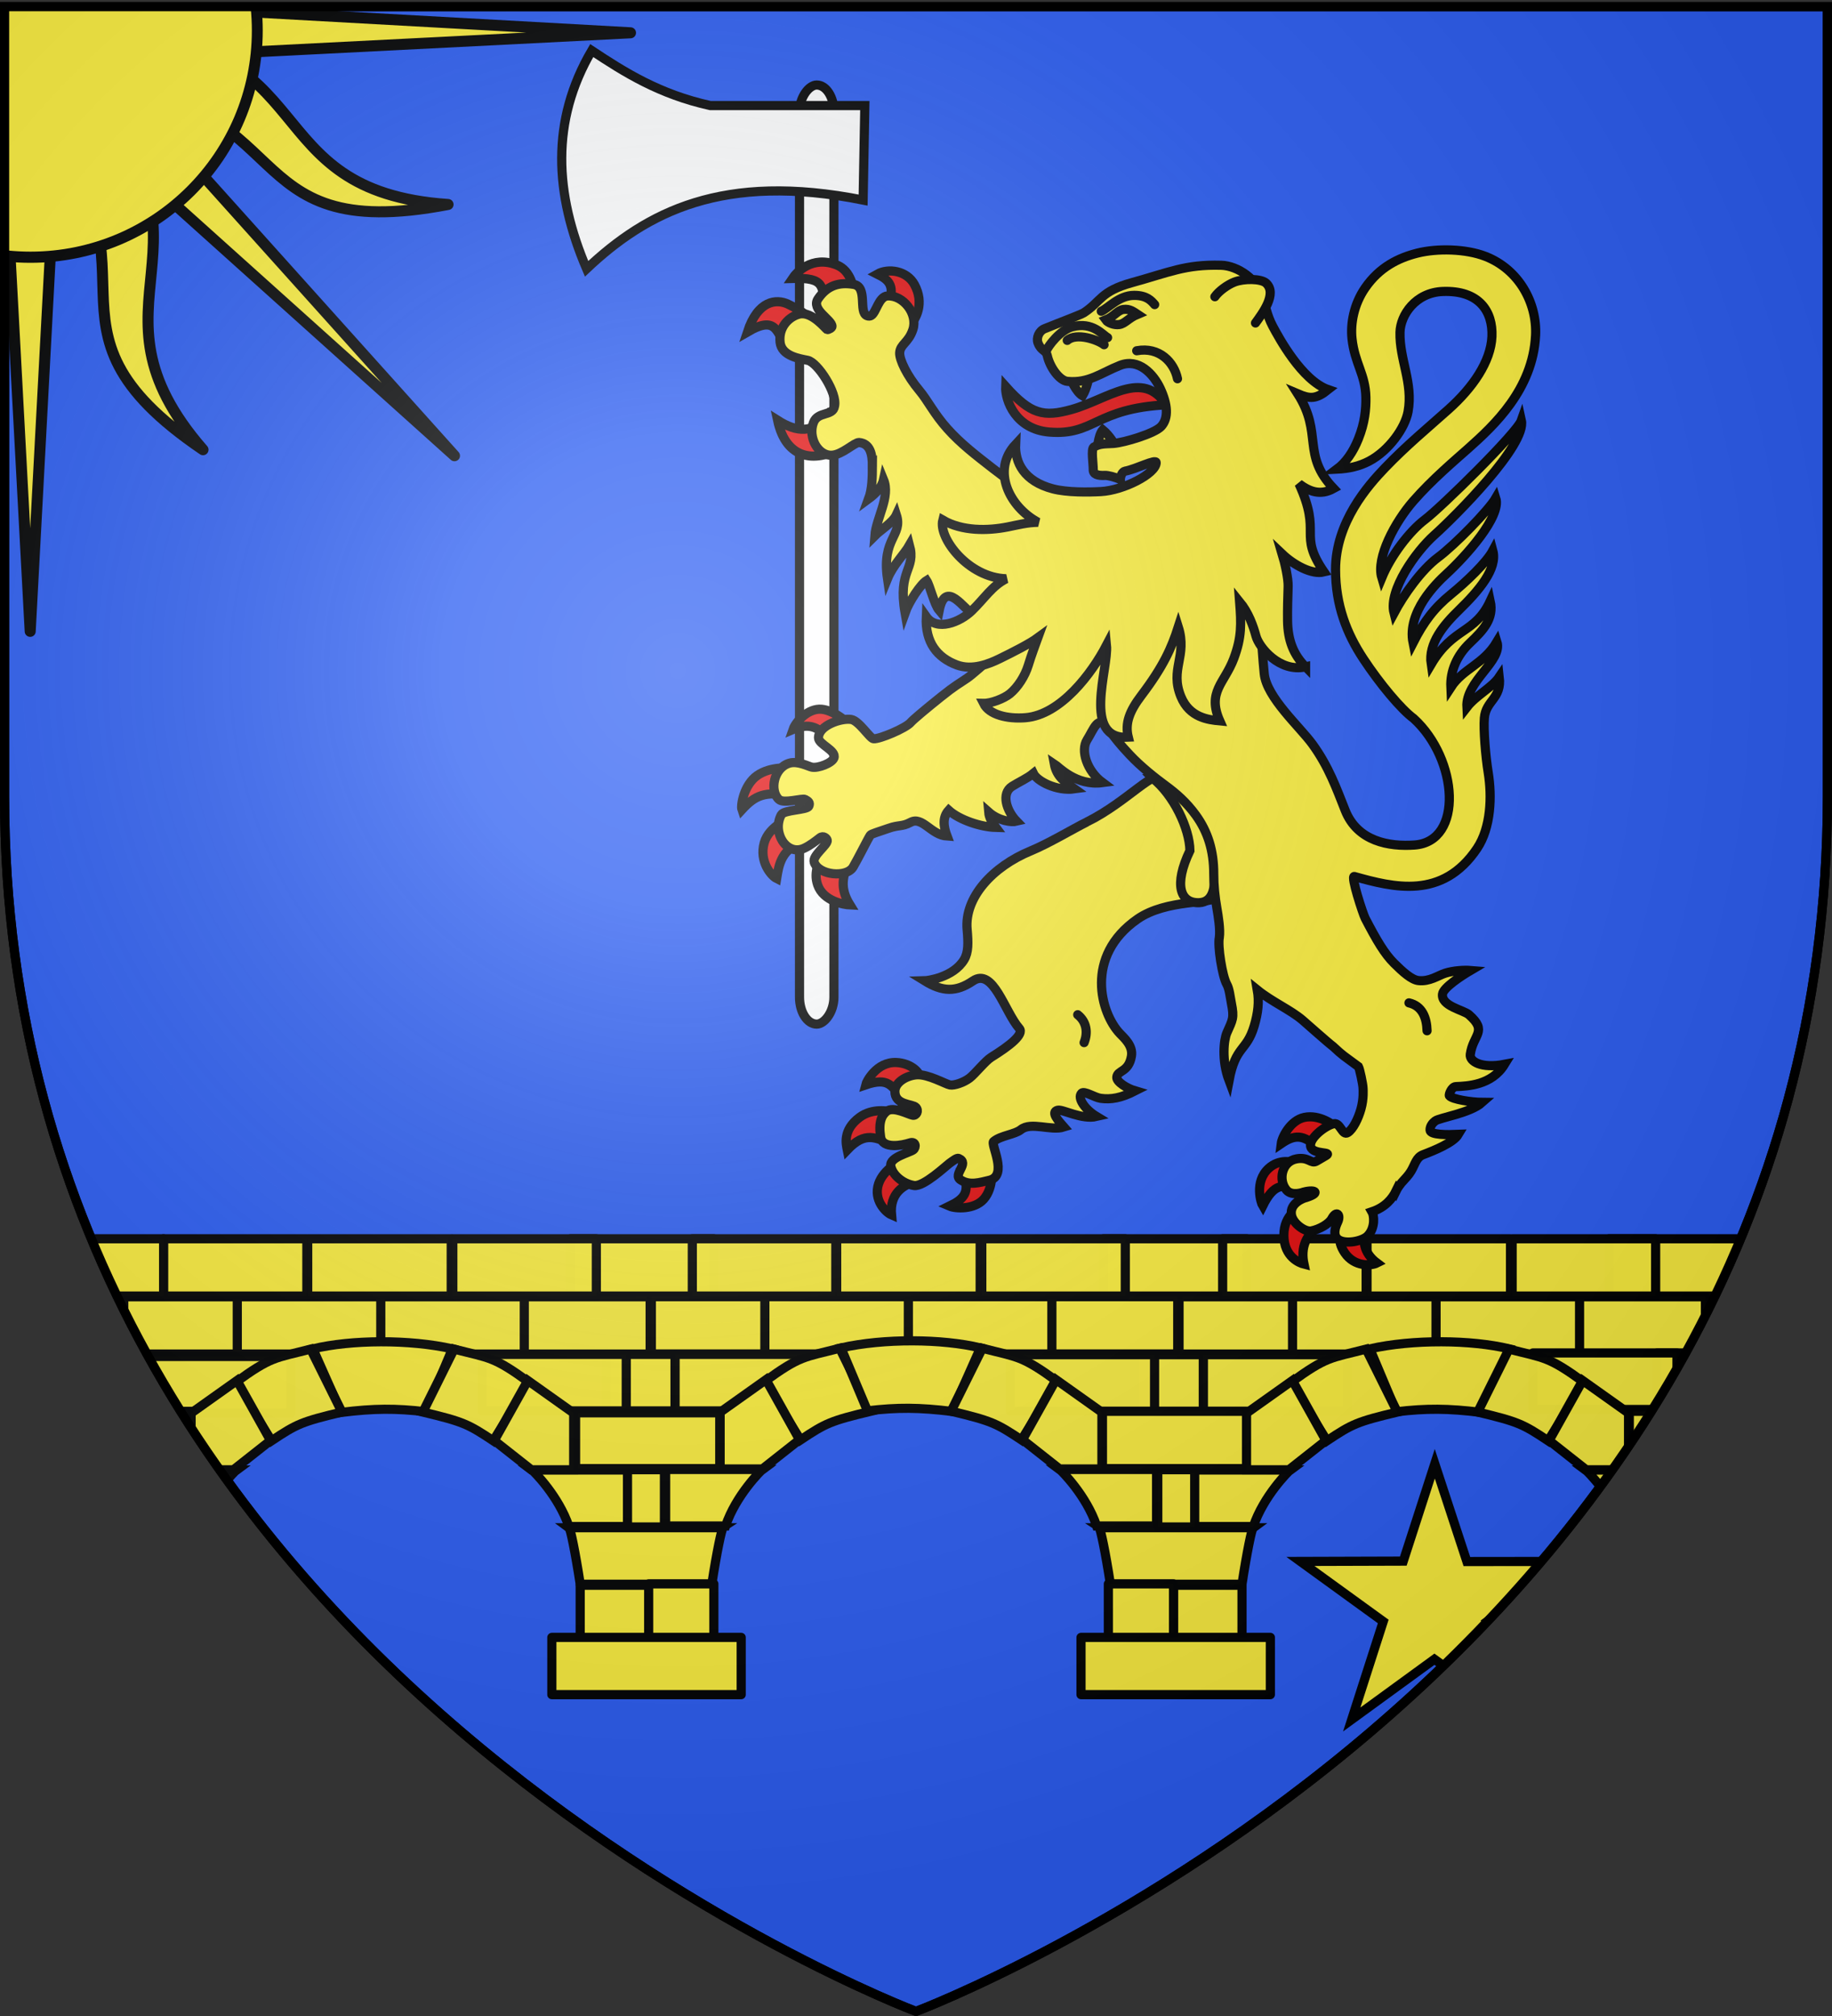 <svg xmlns="http://www.w3.org/2000/svg" xmlns:xlink="http://www.w3.org/1999/xlink" width="600" height="660" version="1.0"><rect width="100%" height="100%" fill="#333333" stroke="none"/><desc>Flag of Canton of Valais (Wallis)</desc><defs><clipPath id="d" clipPathUnits="userSpaceOnUse"><path d="M300 658.5S1.5 546.18 1.5 260.728V2.176h597v258.552C598.5 546.18 300 658.5 300 658.5z" style="fill:none;stroke:#000;stroke-width:3;stroke-linecap:butt;stroke-linejoin:miter;stroke-miterlimit:4;stroke-opacity:1;stroke-dasharray:none"/></clipPath><clipPath id="c" clipPathUnits="userSpaceOnUse"><path d="M692.677 915.286s-298.5-112.32-298.5-397.772V258.962h597v258.552c0 285.451-298.5 397.772-298.5 397.772z" style="fill:none;stroke:#000;stroke-width:3;stroke-linecap:butt;stroke-linejoin:miter;stroke-miterlimit:4;stroke-opacity:1;stroke-dasharray:none"/></clipPath><clipPath id="b" clipPathUnits="userSpaceOnUse"><path d="M300 672.1S1.5 559.78 1.5 274.328V15.776h597v258.552C598.5 559.78 300 672.1 300 672.1z" style="fill:none;stroke:#000;stroke-width:3;stroke-linecap:butt;stroke-linejoin:miter;stroke-miterlimit:4;stroke-opacity:1;stroke-dasharray:none"/></clipPath><radialGradient xlink:href="#a" id="e" cx="221.445" cy="226.331" r="300" fx="221.445" fy="226.331" gradientTransform="matrix(1.353 0 0 1.349 -77.63 -85.747)" gradientUnits="userSpaceOnUse"/><linearGradient id="a"><stop offset="0" style="stop-color:white;stop-opacity:.314"/><stop offset=".19" style="stop-color:white;stop-opacity:.251"/><stop offset=".6" style="stop-color:#6b6b6b;stop-opacity:.125"/><stop offset="1" style="stop-color:black;stop-opacity:.125"/></linearGradient></defs><g style="display:inline"><path d="M300 658.5s298.5-112.32 298.5-397.772V2.176H1.5v258.552C1.5 546.18 300 658.5 300 658.5z" style="fill:#2b5df2;fill-opacity:1;fill-rule:evenodd;stroke:#000;stroke-width:3;stroke-linecap:butt;stroke-linejoin:miter;stroke-miterlimit:4;stroke-opacity:1;stroke-dasharray:none"/></g><g style="display:inline;opacity:.99"><g transform="translate(72.95 -21.311)"><rect width="307.441" height="11.266" x="49.144" y="-200.167" rx="8.825" ry="5.633" style="color:#000;fill:#fff;fill-opacity:1;fill-rule:nonzero;stroke:#000;stroke-width:3;stroke-linecap:butt;stroke-linejoin:miter;stroke-miterlimit:4;stroke-opacity:1;stroke-dasharray:none;stroke-dashoffset:0;marker:none;visibility:visible;display:inline;overflow:visible" transform="rotate(90)"/><path d="M209.73 86.81c-45.966-9.153-70.859 3.905-90.566 22.5-10.481-24.503-11.8-48.434 1.688-71.44 10.731 7.104 22.068 14.29 38.814 18.001h50.627z" style="fill:#fff;fill-opacity:1;fill-rule:evenodd;stroke:#000;stroke-width:3;stroke-linecap:butt;stroke-linejoin:miter;stroke-miterlimit:4;stroke-opacity:1;stroke-dasharray:none"/></g><g clip-path="url(#b)" transform="translate(0 -13.6)"><path d="M186.793 419.15h47v18.75h-47z" style="fill:#fcef3c;fill-opacity:1;fill-rule:evenodd;stroke:#000;stroke-width:3;stroke-linecap:round;stroke-linejoin:round;stroke-miterlimit:4;stroke-opacity:1;stroke-dasharray:none"/><path d="M526.934 419.15h47v18.75h-47zM361.354 419.15h47v18.75h-47z" style="opacity:.99;fill:#fcef3c;fill-opacity:1;fill-rule:evenodd;stroke:#000;stroke-width:3;stroke-linecap:round;stroke-linejoin:round;stroke-miterlimit:4;stroke-opacity:1;stroke-dasharray:none;display:inline"/><g style="opacity:.99;display:inline"><path d="M213.327 438.116H250.5v18.75h-37.173zM250.5 438.116h47v18.75h-47zM297.5 438.116h47v18.75h-47zM344.5 438.116h41.22v18.75H344.5z" style="opacity:.99;fill:#fcef3c;fill-opacity:1;fill-rule:evenodd;stroke:#000;stroke-width:3;stroke-linecap:round;stroke-linejoin:round;stroke-miterlimit:4;stroke-opacity:1;stroke-dasharray:none;display:inline" transform="translate(172.821 .034)"/></g><g style="opacity:.99;display:inline"><path d="M213.327 438.116H250.5v18.75h-37.173zM250.5 438.116h47v18.75h-47zM297.5 438.116h47v18.75h-47zM344.5 438.116h41.22v18.75H344.5z" style="opacity:.99;fill:#fcef3c;fill-opacity:1;fill-rule:evenodd;stroke:#000;stroke-width:3;stroke-linecap:round;stroke-linejoin:round;stroke-miterlimit:4;stroke-opacity:1;stroke-dasharray:none;display:inline" transform="translate(-172.79 .034)"/></g><path d="M213.327 438.116H250.5v18.75h-37.173zM250.5 438.116h47v18.75h-47zM297.5 438.116h47v18.75h-47zM344.5 438.116h41.22v18.75H344.5z" style="opacity:.99;fill:#fcef3c;fill-opacity:1;fill-rule:evenodd;stroke:#000;stroke-width:3;stroke-linecap:round;stroke-linejoin:round;stroke-miterlimit:4;stroke-opacity:1;stroke-dasharray:none;display:inline"/><g style="opacity:.99;display:inline"><path d="M198.577 456.01h22.5v18.5h-22.5z" style="opacity:.99;fill:#fcef3c;fill-opacity:1;fill-rule:evenodd;stroke:#000;stroke-width:3;stroke-linecap:round;stroke-linejoin:round;stroke-miterlimit:4;stroke-opacity:1;stroke-dasharray:none;display:inline" transform="translate(344.125 .52)"/><path d="M157.903 456.01h47.2v18.5h-47.2zM221.098 456.01h47.2v18.5h-47.2z" style="opacity:.99;fill:#fcef3c;fill-opacity:1;fill-rule:evenodd;stroke:#000;stroke-width:3;stroke-linecap:round;stroke-linejoin:round;stroke-miterlimit:4;stroke-opacity:1;stroke-dasharray:none;display:inline" transform="translate(344.125 .52)"/></g><g style="opacity:.99;display:inline"><path d="M198.577 456.01h22.5v18.5h-22.5z" style="opacity:.99;fill:#fcef3c;fill-opacity:1;fill-rule:evenodd;stroke:#000;stroke-width:3;stroke-linecap:round;stroke-linejoin:round;stroke-miterlimit:4;stroke-opacity:1;stroke-dasharray:none;display:inline" transform="translate(-172.996 1.678)"/><path d="M157.903 456.01h47.2v18.5h-47.2zM221.098 456.01h47.2v18.5h-47.2z" style="opacity:.99;fill:#fcef3c;fill-opacity:1;fill-rule:evenodd;stroke:#000;stroke-width:3;stroke-linecap:round;stroke-linejoin:round;stroke-miterlimit:4;stroke-opacity:1;stroke-dasharray:none;display:inline" transform="translate(-172.996 1.678)"/></g><g style="opacity:.99;display:inline"><path d="M198.577 456.01h22.5v18.5h-22.5z" style="opacity:.99;fill:#fcef3c;fill-opacity:1;fill-rule:evenodd;stroke:#000;stroke-width:3;stroke-linecap:round;stroke-linejoin:round;stroke-miterlimit:4;stroke-opacity:1;stroke-dasharray:none;display:inline" transform="translate(173.027 1.098)"/><path d="M157.903 456.01h47.2v18.5h-47.2zM221.098 456.01h47.2v18.5h-47.2z" style="opacity:.99;fill:#fcef3c;fill-opacity:1;fill-rule:evenodd;stroke:#000;stroke-width:3;stroke-linecap:round;stroke-linejoin:round;stroke-miterlimit:4;stroke-opacity:1;stroke-dasharray:none;display:inline" transform="translate(173.027 1.098)"/></g><path d="M198.577 456.01h22.5v18.5h-22.5z" style="opacity:.99;fill:#fcef3c;fill-opacity:1;fill-rule:evenodd;stroke:#000;stroke-width:3;stroke-linecap:round;stroke-linejoin:round;stroke-miterlimit:4;stroke-opacity:1;stroke-dasharray:none;display:inline" transform="translate(0 .99)"/><path d="M157.903 456.01h47.2v18.5h-47.2zM221.098 456.01h47.2v18.5h-47.2z" style="opacity:.99;fill:#fcef3c;fill-opacity:1;fill-rule:evenodd;stroke:#000;stroke-width:3;stroke-linecap:round;stroke-linejoin:round;stroke-miterlimit:4;stroke-opacity:1;stroke-dasharray:none;display:inline" transform="translate(0 .99)"/><path d="M190.022 532.577h22.5v18.75h-22.5z" style="fill:#fcef3c;fill-opacity:1;fill-rule:evenodd;stroke:#000;stroke-width:3;stroke-linecap:round;stroke-linejoin:round;stroke-miterlimit:4;stroke-opacity:1;stroke-dasharray:none;display:inline"/><path d="M237.63 513.18c3.363-10.04 11.629-18.173 12.081-18.5H218v18.5zM186.375 513.75c.452.326 2.028 7.88 3.656 18.5h43.094c1.628-10.62 3.235-18.174 3.688-18.5h-50.438z" style="fill:#fcef3c;stroke:#000;stroke-width:3;stroke-linecap:butt;stroke-linejoin:miter;stroke-miterlimit:4;stroke-opacity:1;stroke-dasharray:none;display:inline"/><path d="M212.449 532.128h21.344v18.75h-21.344z" style="fill:#fcef3c;fill-opacity:1;fill-rule:evenodd;stroke:#000;stroke-width:3;stroke-linecap:round;stroke-linejoin:round;stroke-miterlimit:4;stroke-opacity:1;stroke-dasharray:none;display:inline"/><path d="M262.188 485c8.316-5.534 9.846-6.224 23.039-9.393L275 455c-11.743 3.017-12.833 2.32-24.691 10.952z" style="fill:#fcef3c;stroke:#000;stroke-width:3;stroke-linecap:butt;stroke-linejoin:miter;stroke-miterlimit:4;stroke-opacity:1;stroke-dasharray:none;display:inline"/><path d="m249.711 494.5 12.139-9.566-10.983-19.654-15.029 10.674V494.5zM186.32 513.359c-3.362-10.041-11.628-18.174-12.08-18.5h31.711v18.5z" style="fill:#fcef3c;stroke:#000;stroke-width:3;stroke-linecap:butt;stroke-linejoin:miter;stroke-miterlimit:4;stroke-opacity:1;stroke-dasharray:none;display:inline"/><path d="M205.513 494.756h12.095v18.75h-12.095z" style="fill:#fcef3c;fill-opacity:1;fill-rule:evenodd;stroke:#000;stroke-width:3;stroke-linecap:round;stroke-linejoin:round;stroke-miterlimit:4;stroke-opacity:1;stroke-dasharray:none;display:inline"/><path d="M180.734 549.65h62.016v18.75h-62.016z" style="fill:#fcef3c;fill-opacity:1;fill-rule:evenodd;stroke:#000;stroke-width:3;stroke-linecap:round;stroke-linejoin:round;stroke-miterlimit:4;stroke-opacity:1;stroke-dasharray:none"/><path d="M188.506 476.133h47.221v18.261h-47.221z" style="opacity:.99;fill:#fcef3c;fill-opacity:1;fill-rule:evenodd;stroke:#000;stroke-width:3;stroke-linecap:round;stroke-linejoin:round;stroke-miterlimit:4;stroke-opacity:1;stroke-dasharray:none;display:inline"/><path d="M139.481 475.792c-9.923-1.157-16.864-1.13-27.745.208l-9.249-20.815c12.544-3.005 31.58-3.16 45.665 0z" style="opacity:.99;fill:#fcef3c;stroke:#000;stroke-width:3;stroke-linecap:butt;stroke-linejoin:miter;stroke-miterlimit:4;stroke-opacity:1;stroke-dasharray:none;display:inline"/><path d="M-61.666 532.576h22.5v18.75h-22.5z" style="opacity:.99;fill:#fcef3c;fill-opacity:1;fill-rule:evenodd;stroke:#000;stroke-width:3;stroke-linecap:round;stroke-linejoin:round;stroke-miterlimit:4;stroke-opacity:1;stroke-dasharray:none;display:inline" transform="scale(-1 1)"/><path d="M65.313 513.75c-.452.326-2.028 7.88-3.656 18.5H18.563c-1.629-10.62-3.235-18.174-3.688-18.5h50.438z" style="opacity:.99;fill:#fcef3c;stroke:#000;stroke-width:3;stroke-linecap:butt;stroke-linejoin:miter;stroke-miterlimit:4;stroke-opacity:1;stroke-dasharray:none;display:inline"/><path d="M-39.238 532.128h21.344v18.75h-21.344z" style="opacity:.99;fill:#fcef3c;fill-opacity:1;fill-rule:evenodd;stroke:#000;stroke-width:3;stroke-linecap:round;stroke-linejoin:round;stroke-miterlimit:4;stroke-opacity:1;stroke-dasharray:none;display:inline" transform="scale(-1 1)"/><path d="M65.367 513.359c3.363-10.042 11.629-18.174 12.08-18.5h-31.71v18.5z" style="opacity:.99;fill:#fcef3c;stroke:#000;stroke-width:3;stroke-linecap:butt;stroke-linejoin:miter;stroke-miterlimit:4;stroke-opacity:1;stroke-dasharray:none;display:inline"/><path d="M-46.175 494.756h12.095v18.75h-12.095z" style="opacity:.99;fill:#fcef3c;fill-opacity:1;fill-rule:evenodd;stroke:#000;stroke-width:3;stroke-linecap:round;stroke-linejoin:round;stroke-miterlimit:4;stroke-opacity:1;stroke-dasharray:none;display:inline" transform="scale(-1 1)"/><path d="M-70.954 549.65h62.016v18.75h-62.016z" style="opacity:.99;fill:#fcef3c;fill-opacity:1;fill-rule:evenodd;stroke:#000;stroke-width:3;stroke-linecap:round;stroke-linejoin:round;stroke-miterlimit:4;stroke-opacity:1;stroke-dasharray:none;display:inline" transform="scale(-1 1)"/><path d="M-63.182 475.643h47.221v18.75h-47.221z" style="opacity:.99;fill:#fcef3c;fill-opacity:1;fill-rule:evenodd;stroke:#000;stroke-width:3;stroke-linecap:round;stroke-linejoin:round;stroke-miterlimit:4;stroke-opacity:1;stroke-dasharray:none;display:inline" transform="scale(-1 1)"/><path d="M284.104 475.48c9.923-1.157 16.865-1.13 27.746.208l9.248-20.815c-12.543-3.005-31.58-3.16-45.664 0z" style="opacity:.99;fill:#fcef3c;stroke:#000;stroke-width:3;stroke-linecap:butt;stroke-linejoin:miter;stroke-miterlimit:4;stroke-opacity:1;stroke-dasharray:none;display:inline"/><path d="M-406.772 532.577h22.5v18.75h-22.5z" style="opacity:.99;fill:#fcef3c;fill-opacity:1;fill-rule:evenodd;stroke:#000;stroke-width:3;stroke-linecap:round;stroke-linejoin:round;stroke-miterlimit:4;stroke-opacity:1;stroke-dasharray:none;display:inline" transform="scale(-1 1)"/><path d="M359.163 513.18c-3.362-10.04-11.628-18.173-12.08-18.5h31.71v18.5zM410.418 513.75c-.452.326-2.027 7.88-3.656 18.5h-43.094c-1.628-10.62-3.235-18.174-3.687-18.5h50.437z" style="opacity:.99;fill:#fcef3c;stroke:#000;stroke-width:3;stroke-linecap:butt;stroke-linejoin:miter;stroke-miterlimit:4;stroke-opacity:1;stroke-dasharray:none;display:inline"/><path d="M-384.344 532.128H-363v18.75h-21.344z" style="opacity:.99;fill:#fcef3c;fill-opacity:1;fill-rule:evenodd;stroke:#000;stroke-width:3;stroke-linecap:round;stroke-linejoin:round;stroke-miterlimit:4;stroke-opacity:1;stroke-dasharray:none;display:inline" transform="scale(-1 1)"/><path d="M410.473 513.359c3.362-10.041 11.628-18.174 12.08-18.5h-31.71v18.5z" style="opacity:.99;fill:#fcef3c;stroke:#000;stroke-width:3;stroke-linecap:butt;stroke-linejoin:miter;stroke-miterlimit:4;stroke-opacity:1;stroke-dasharray:none;display:inline"/><path d="M-391.28 494.756h12.095v18.75h-12.095z" style="opacity:.99;fill:#fcef3c;fill-opacity:1;fill-rule:evenodd;stroke:#000;stroke-width:3;stroke-linecap:round;stroke-linejoin:round;stroke-miterlimit:4;stroke-opacity:1;stroke-dasharray:none;display:inline" transform="scale(-1 1)"/><path d="M-416.06 549.65h62.016v18.75h-62.016z" style="opacity:.99;fill:#fcef3c;fill-opacity:1;fill-rule:evenodd;stroke:#000;stroke-width:3;stroke-linecap:round;stroke-linejoin:round;stroke-miterlimit:4;stroke-opacity:1;stroke-dasharray:none;display:inline" transform="scale(-1 1)"/><path d="M-408.287 475.643h47.221v18.75h-47.221z" style="opacity:.99;fill:#fcef3c;fill-opacity:1;fill-rule:evenodd;stroke:#000;stroke-width:3;stroke-linecap:round;stroke-linejoin:round;stroke-miterlimit:4;stroke-opacity:1;stroke-dasharray:none;display:inline" transform="scale(-1 1)"/><path d="M457.312 475.792c9.923-1.157 16.865-1.13 27.746.208l9.248-20.815c-12.543-3.005-31.58-3.16-45.664 0z" style="opacity:.99;fill:#fcef3c;stroke:#000;stroke-width:3;stroke-linecap:butt;stroke-linejoin:miter;stroke-miterlimit:4;stroke-opacity:1;stroke-dasharray:none;display:inline"/><path d="M535.127 532.576h22.5v18.75h-22.5z" style="opacity:.98;fill:#fcef3c;fill-opacity:1;fill-rule:evenodd;stroke:#000;stroke-width:3;stroke-linecap:round;stroke-linejoin:round;stroke-miterlimit:4;stroke-opacity:1;stroke-dasharray:none;display:inline"/><path d="M531.48 513.75c.453.326 2.028 7.88 3.657 18.5h43.094c1.628-10.62 3.235-18.174 3.687-18.5h-50.437z" style="opacity:.98;fill:#fcef3c;stroke:#000;stroke-width:3;stroke-linecap:butt;stroke-linejoin:miter;stroke-miterlimit:4;stroke-opacity:1;stroke-dasharray:none;display:inline"/><path d="M557.555 532.128h21.344v18.75h-21.344z" style="opacity:.98;fill:#fcef3c;fill-opacity:1;fill-rule:evenodd;stroke:#000;stroke-width:3;stroke-linecap:round;stroke-linejoin:round;stroke-miterlimit:4;stroke-opacity:1;stroke-dasharray:none;display:inline"/><path d="M531.427 513.359c-3.363-10.042-11.63-18.174-12.081-18.5h31.71v18.5z" style="opacity:.98;fill:#fcef3c;stroke:#000;stroke-width:3;stroke-linecap:butt;stroke-linejoin:miter;stroke-miterlimit:4;stroke-opacity:1;stroke-dasharray:none;display:inline"/><path d="M550.619 494.756h12.095v18.75h-12.095z" style="opacity:.98;fill:#fcef3c;fill-opacity:1;fill-rule:evenodd;stroke:#000;stroke-width:3;stroke-linecap:round;stroke-linejoin:round;stroke-miterlimit:4;stroke-opacity:1;stroke-dasharray:none;display:inline"/><path d="M525.84 549.65h62.016v18.75H525.84z" style="opacity:.98;fill:#fcef3c;fill-opacity:1;fill-rule:evenodd;stroke:#000;stroke-width:3;stroke-linecap:round;stroke-linejoin:round;stroke-miterlimit:4;stroke-opacity:1;stroke-dasharray:none;display:inline"/><path d="M533.612 475.643h47.221v18.75h-47.221z" style="opacity:.98;fill:#fcef3c;fill-opacity:1;fill-rule:evenodd;stroke:#000;stroke-width:3;stroke-linecap:round;stroke-linejoin:round;stroke-miterlimit:4;stroke-opacity:1;stroke-dasharray:none;display:inline"/><path d="M183.158 410.713c8.316-5.535 9.847-6.224 23.04-9.394l-10.228-20.607c-11.743 3.018-12.832 2.32-24.69 10.952z" style="opacity:.99;fill:#fcef3c;stroke:#000;stroke-width:3;stroke-linecap:butt;stroke-linejoin:miter;stroke-miterlimit:4;stroke-opacity:1;stroke-dasharray:none;display:inline" transform="translate(251.445 74.566)"/><path d="m170.681 420.212 12.139-9.566-10.983-19.653-15.029 10.673v18.546z" style="opacity:.99;fill:#fcef3c;stroke:#000;stroke-width:3;stroke-linecap:butt;stroke-linejoin:miter;stroke-miterlimit:4;stroke-opacity:1;stroke-dasharray:none;display:inline" transform="translate(251.445 74.566)"/><g style="opacity:.99;display:inline"><path d="M183.158 410.713c8.316-5.535 9.847-6.224 23.04-9.394l-10.228-20.607c-11.743 3.018-12.832 2.32-24.69 10.952z" style="opacity:.99;fill:#fcef3c;stroke:#000;stroke-width:3;stroke-linecap:butt;stroke-linejoin:miter;stroke-miterlimit:4;stroke-opacity:1;stroke-dasharray:none;display:inline" transform="matrix(-1 0 0 1 517.697 74.288)"/><path d="m170.681 420.212 12.139-9.566-10.983-19.653-15.029 10.673v18.546z" style="opacity:.99;fill:#fcef3c;stroke:#000;stroke-width:3;stroke-linecap:butt;stroke-linejoin:miter;stroke-miterlimit:4;stroke-opacity:1;stroke-dasharray:none;display:inline" transform="matrix(-1 0 0 1 517.697 74.288)"/></g><g style="opacity:.99;display:inline"><path d="M183.158 410.713c8.316-5.535 9.847-6.224 23.04-9.394l-10.228-20.607c-11.743 3.018-12.832 2.32-24.69 10.952z" style="opacity:.99;fill:#fcef3c;stroke:#000;stroke-width:3;stroke-linecap:butt;stroke-linejoin:miter;stroke-miterlimit:4;stroke-opacity:1;stroke-dasharray:none;display:inline" transform="matrix(-1 0 0 1 344.697 74.566)"/><path d="m170.681 420.212 12.139-9.566-10.983-19.653-15.029 10.673v18.546z" style="opacity:.99;fill:#fcef3c;stroke:#000;stroke-width:3;stroke-linecap:butt;stroke-linejoin:miter;stroke-miterlimit:4;stroke-opacity:1;stroke-dasharray:none;display:inline" transform="matrix(-1 0 0 1 344.697 74.566)"/></g><g style="opacity:.99;display:inline"><path d="M183.158 410.713c8.316-5.535 9.847-6.224 23.04-9.394l-10.228-20.607c-11.743 3.018-12.832 2.32-24.69 10.952z" style="opacity:.99;fill:#fcef3c;stroke:#000;stroke-width:3;stroke-linecap:butt;stroke-linejoin:miter;stroke-miterlimit:4;stroke-opacity:1;stroke-dasharray:none;display:inline" transform="matrix(-1 0 0 1 690.173 74.566)"/><path d="m170.681 420.212 12.139-9.566-10.983-19.653-15.029 10.673v18.546z" style="opacity:.99;fill:#fcef3c;stroke:#000;stroke-width:3;stroke-linecap:butt;stroke-linejoin:miter;stroke-miterlimit:4;stroke-opacity:1;stroke-dasharray:none;display:inline" transform="matrix(-1 0 0 1 690.173 74.566)"/></g><g style="opacity:.99;display:inline"><path d="M183.158 410.713c8.316-5.535 9.847-6.224 23.04-9.394l-10.228-20.607c-11.743 3.018-12.832 2.32-24.69 10.952z" style="opacity:.99;fill:#fcef3c;stroke:#000;stroke-width:3;stroke-linecap:butt;stroke-linejoin:miter;stroke-miterlimit:4;stroke-opacity:1;stroke-dasharray:none;display:inline" transform="translate(-94.22 74.566)"/><path d="m170.681 420.212 12.139-9.566-10.983-19.653-15.029 10.673v18.546z" style="opacity:.99;fill:#fcef3c;stroke:#000;stroke-width:3;stroke-linecap:butt;stroke-linejoin:miter;stroke-miterlimit:4;stroke-opacity:1;stroke-dasharray:none;display:inline" transform="translate(-94.22 74.566)"/></g><path d="M100.777 419.15h47v18.75h-47zM53.5 419.15h47v18.75h-47z" style="opacity:.99;fill:#fcef3c;fill-opacity:1;fill-rule:evenodd;stroke:#000;stroke-width:3;stroke-linecap:round;stroke-linejoin:round;stroke-miterlimit:4;stroke-opacity:1;stroke-dasharray:none;display:inline"/><path d="M6.58 419.15h47v18.75h-47zM148.309 419.15h47v18.75h-47z" style="opacity:.99;fill:#fcef3c;fill-opacity:1;fill-rule:evenodd;stroke:#000;stroke-width:3;stroke-linecap:round;stroke-linejoin:round;stroke-miterlimit:4;stroke-opacity:1;stroke-dasharray:none;display:inline"/><path d="M274.017 419.149h47v18.75h-47zM226.74 419.149h47v18.75h-47zM321.549 419.149h47v18.75h-47z" style="opacity:.99;fill:#fcef3c;fill-opacity:1;fill-rule:evenodd;stroke:#000;stroke-width:3;stroke-linecap:round;stroke-linejoin:round;stroke-miterlimit:4;stroke-opacity:1;stroke-dasharray:none;display:inline"/><path d="M447.708 419.15h47v18.75h-47zM400.431 419.15h47v18.75h-47zM495.24 419.15h47v18.75h-47z" style="opacity:.99;fill:#fcef3c;fill-opacity:1;fill-rule:evenodd;stroke:#000;stroke-width:3;stroke-linecap:round;stroke-linejoin:round;stroke-miterlimit:4;stroke-opacity:1;stroke-dasharray:none;display:inline"/></g><path d="M270.311 100.43c-1.21-6.59.104-9.625-10.775-9.279 1.255-1.894 6.37-7.592 14.466-4.414 4.78 1.876 5.6 7.476 6.042 10.917zM290.524 100.47c2.918-6.678.82-8.739-3.19-10.732 3.538-1.99 9.648-1.218 12.167 3.436 3.311 6.116.577 11.346-1.687 13.505zM258.328 114.668c-4.14-5.103-3.354-11.923-13.542-5.978 3.463-10.547 9.6-10.83 13.253-9.14 4.605 2.132 7.898 5.1 7.898 5.1zM277.133 145.79c-9.769 6.04-19.638 5.006-22.47-8.21 6.418 4.073 11.693 4.287 16.36-1.58z" style="fill:#e20909;fill-opacity:1;fill-rule:evenodd;stroke:#000;stroke-width:3;stroke-linecap:butt;stroke-linejoin:miter;stroke-miterlimit:4;stroke-opacity:1;stroke-dasharray:none;display:inline"/><path d="M285.72 152.658c-.023 3.612-.064 7.455-1.246 10.663 2.225-1.631 4.35-3.779 4.897-6.314 2.342 5.669-2.414 12.57-2.846 18.368 1.788-1.805 5.884-4.279 7.056-6.832 2.203 6.923-4.878 7.539-2.92 20.924 1.833-4.515 5.482-7.98 7.215-11.015 2.2 8.179-3.965 7.937-1.456 22.176 1.298-3.662 5.085-9.374 7.055-10.582 1.075 1.639 2.497 7.882 4.126 9.792 2.086-10.482 8.207-.081 11.303 1.37 14.126-2.533 23.369-11.748 24.441-32.144 0 0-1.396-2.446-4.654-5.359-3.539-3.162-8.138-6.15-13.323-10.188-5.853-4.558-10.663-8.228-15.071-13.147-4.41-4.92-6.357-9.145-9.225-12.577-4.037-4.833-6.534-10.014-6.415-12.3.146-2.796 2.913-3.29 4.329-7.62 1.684-5.153-3.196-11.306-8.3-10.996-2.91.177-3.719 5.487-5.368 6.416-.389.219-.834.266-1.38.049-2.86-1.136.362-9.46-4.36-10.243-4.72-.784-8.644.306-11.65 4.727-2.416 3.554 4.501 6.781 4.564 9.008.014.5-1.09 1.118-1.591 1.058-.331-.039-4.93-6.036-9.058-5.076-3.216.747-6.942 4.087-6.351 9.26.51 4.472 6.287 5.33 9.047 5.889 3.272.663 9.777 10.792 8.782 14.987-.504 3.41-5.47 1.584-6.909 5.413-1.846 4.91 1.565 10.926 6.062 10.67 3.365-.19 7.332-4.175 8.854-4.175 3.66.322 4.417 3.787 4.391 7.798z" style="fill:#fcef3c;fill-opacity:1;fill-rule:evenodd;stroke:#000;stroke-width:3;stroke-linecap:butt;stroke-linejoin:miter;stroke-miterlimit:4;stroke-opacity:1;stroke-dasharray:none;display:inline"/><path d="M295.505 359.973c-3.368-4.502-4.486-7.354-11.99-4.807.227-.946 3.522-7.626 10.068-7.32 4.682.22 7.405 3.107 7.582 4.393-1.372 1.639-3.397 4.469-5.66 7.734zM291.655 374.351c-4.829-1.744-8.232-4.131-14.16 2.098-.33-1.643-1.676-6.43 4.04-10.662 4.167-3.084 9.35-2.092 11.13-1.633zM300.214 386.793c-4.455.963-8.88 4-8.234 10.942-1.943-.838-5.996-4.909-4.232-10.188 1.636-4.898 7.397-7.57 7.397-7.57zM315.136 383.61c2.972 6.682.528 8.963-4.182 11.246 2.026.865 8.13 1.19 11.224-2.259 3.398-3.788 2.745-10.612 2.309-10.612z" style="fill:#e20909;fill-opacity:1;fill-rule:evenodd;stroke:#000;stroke-width:3;stroke-linecap:butt;stroke-linejoin:miter;stroke-miterlimit:4;stroke-opacity:1;stroke-dasharray:none;display:inline"/><path d="M355.9 269.13c-4.342 2.166-12.493 7.032-18.3 9.427-12.6 5.194-21.766 15.332-20.86 25.666.39 4.436.475 7.545-.982 9.956-3.575 5.912-12.193 6.899-12.955 6.917 5.857 3.615 10.257 3.818 15.83.053 6.675-4.51 10.321 9.969 15.203 15.557 1.649 1.887-3.171 5.685-9.185 9.402-1.957 1.21-5.303 5.475-7.127 6.855-1.89 1.429-5.027 2.497-6.408 2.232-1.427-.274-7.181-3.58-10.833-3.33-3.397.231-7.149 2.45-7.192 5.37-.066 4.657 5.765 4.103 6.87 5.284 1.068 1.142.17 2.78-.998 2.597-1.386-.216-6.41-3.047-8.597-1.278-1.648 1.333-2.697 3.61-1.948 8.408.635 4.068 7.154 2.699 9.55 1.915 1.95-.639 2.21 1.413 1.154 2.259-1.135.91-7.768 2.422-7.385 5.198.382 2.775 3.704 5.873 7.63 6.497 3.085.49 10.465-6.456 11.537-7.23 1.277-.92 2.505-1.886 3.062-1.645 3.78 1.635-2.147 5.222.65 7.034 2.97 1.926 6.261.858 9.364.136 6.375-1.484.17-12.124 1.501-12.754 2.283-1.9 6.866-2.24 8.863-3.831 3.35-2.67 9.846.476 14.087-.865-1.733-1.979-4.483-4.926-2.012-5.501 1.613-.376 7.9 3.185 12.709 2.057-3.848-2.317-6.396-6.083-4.894-7.613.87-.887 4.257 1.38 6.18 1.658 3.42.495 6.773-.095 11.375-2.436-2.595-.761-6.153-2.9-6.03-4.455.19-2.386 3.894-1.516 4.801-6.928.572-3.412-2.458-5.99-3.806-7.412-6.183-6.525-11.743-25.247 5.778-37.442 9.53-6.632 24.874-4.918 25.755-7.19 7.017-18.102-8.745-35.202-15.948-39.602-4.391-2.682-12.615 8.135-26.44 15.034z" style="fill:#fcef3c;fill-opacity:1;fill-rule:evenodd;stroke:#000;stroke-width:3;stroke-linecap:butt;stroke-linejoin:miter;stroke-miterlimit:4;stroke-opacity:1;stroke-dasharray:none;display:inline"/><path d="M377.49 254.763c6.897 5.47 12.118 16.526 12.226 23.72-5.392 11.261-3.154 17.255 2.99 17.043 5.014-.17 5.58-5.835 4.932-12.638-.578-6.07-1.942-10.371-5.26-15.312-4.334-6.452-12.743-12.915-14.888-12.813z" style="fill:#fcef3c;fill-opacity:1;fill-rule:evenodd;stroke:#000;stroke-width:3;stroke-linecap:butt;stroke-linejoin:miter;stroke-miterlimit:4;stroke-opacity:1;stroke-dasharray:none"/><path d="M381.941 132.54c-23.215 1.177-23.527 10.126-38.301 8.91-10.938-.902-14.479-10.244-14.274-14.925 8.19 9.16 12.42 10.089 21.567 7.546 11.858-3.295 23.34-13.436 31.008-1.53z" style="fill:#e20909;fill-opacity:1;fill-rule:evenodd;stroke:#000;stroke-width:3;stroke-linecap:butt;stroke-linejoin:miter;stroke-miterlimit:4;stroke-opacity:1;stroke-dasharray:none;display:inline"/><g style="fill:#fcef3c;fill-opacity:1;stroke:#000;stroke-width:4.404;stroke-miterlimit:4;stroke-opacity:1;stroke-dasharray:none"><g style="fill:#fcef3c;fill-opacity:1;stroke:#000;stroke-width:4.404;stroke-miterlimit:4;stroke-dasharray:none"><g style="fill:#fcef3c;fill-opacity:1;stroke:#000;stroke-width:4.404;stroke-miterlimit:4;stroke-dasharray:none"><g style="fill:#fcef3c;fill-opacity:1;stroke:#000;stroke-width:4.404;stroke-miterlimit:4;stroke-dasharray:none"><path d="M-33.29 298.81c-1.031 9.481-5.052 12.468-16.352 9.704.452 1.354 6.126 10.702 15.66 9.417 6.82-.92 9.864-6.63 9.96-8.534zM-37.859 280.677c-8.726 3.792-15.678.798-20.474-5.357-.88 1.812-3.634 9.505 4.325 16.265 7.967 6.767 15.461 2.616 15.461 2.616zM-25.677 263.376c-5.805-1.829-10.157-6.442-9.696-14.591-2.852 1.23-8.433 7.094-6.213 14.959 2.065 7.312 6.723 8.158 9.107 8.962zM-11.298 305.905c.778 9.899-2.317 12.94-9.709 15.04 2.709 1.768 11.452 3.793 16.803-.403 5.88-4.612 6.32-13.185 6.045-14.756-4.887.093-9.738.182-13.14.119z" style="fill:#e20909;fill-opacity:1;fill-rule:evenodd;stroke:#000;stroke-width:4.404;stroke-linecap:butt;stroke-linejoin:miter;stroke-miterlimit:4;stroke-opacity:1;stroke-dasharray:none;display:inline" transform="scale(.681 -.681)rotate(50 1231.228 568.789)"/></g></g><g style="fill:#fcef3c;fill-opacity:1;stroke:#000;stroke-width:4.404;stroke-miterlimit:4;stroke-dasharray:none"><path d="M-100.02 595.994c-8.189 9.072-13.299 10.348-22.462 8.728.65 1.978 7.95 8.902 15.808 8.561 8.02-.347 14.665-6.76 14.665-6.76zM-107.135 573.82c-11.307 5.2-17.644-1.182-22.24-5.526-1.3 2.65-1.773 11.641 5.652 17.226 6.96 5.235 17.442 1.767 17.442 1.767zM-95.67 554.205c-7.866-4.162-12.503-7.921-13.453-17.454-2.155 1.808-9.089 9.176-6.486 17.08 2.136 6.489 8.093 8.883 11.736 10.71zM-69.09 609.647c-.72 5.403-3.614 8.99-10.374 10.726 3.292 2.197 12.09 3.724 16.833-.727 3.794-3.56 5.304-10.183 5.304-10.183z" style="fill:#e20909;fill-opacity:1;fill-rule:evenodd;stroke:#000;stroke-width:4.404;stroke-linecap:butt;stroke-linejoin:miter;stroke-miterlimit:4;stroke-opacity:1;stroke-dasharray:none;display:inline" transform="scale(.681 -.681)rotate(37.5 1581.233 813.719)"/><g style="fill:#fcef3c;fill-opacity:1;stroke:#000;stroke-width:4.404;stroke-miterlimit:4;stroke-dasharray:none"><path d="M15.573 267.84c1.29.65 3.72 1.355 4.305 1.464 3.153.588 5.037.824 7.204 1.689 3.651 1.457 5.961 3.748 9.41 2.708 5.428-1.639 15.085-4.301 19.364-2.573-4.27 2.99-10.935 7.98-9.57 9.91 1.119 1.582 3.085 2.005 4.65 1.996 2.67-.015 15.57-7.266 23.382-6.681-3.947 3.058-10.612 9.953-10.587 12.138.008.653 3.461 2.77 5.082 1.638 4.587-3.203 14.085-10.061 25.16-5.792-10.298 5.155-12.544 11.458-10.2 13.787 6.928 6.885 13.524 3.491 11.128 15.562-.673 3.391-8.164 11.437-4.034 15.613 2.19 2.215 12.648 1.422 17.575.805-2.07 1.885-6.516 4.954-10.49 6.378-3.354 1.202-8.455 1.266-12.34 5.015-2.403 2.318-3.436 7.965-4.213 13.75-.85 6.343.018 13.643 2.121 25.534.423 2.39 6.805 20.539 8.1 19.18 11.731-15.646 26.746-34.78 55.037-25.247 11.49 3.872 21.008 15.572 26.399 25.571 3.85 7.14 10.75 17.845 14.536 22.015 5.834 6.427 12.315 2.227 17.74 11.329-5.828-1.96-14.23-.21-21.22-2.06 7.133 10.445 27.273 7.084 30.596 16.132-11.797-4.709-20.76-.256-30.898-3.857 4.495 6.468 11.718 10.452 20.275 11.351 8.986.945 16.291 2.178 19.992 10.008-15.606-8.115-21.653.988-41.02-6.81 4.96 8.973 16.553 11.37 26.337 12.527 13.196 1.561 26.992 4.407 30.432 12.753-5.925-2.682-19.299-4.112-28.797-4.38-10.294-.292-18.343-2.519-28.623-7.417 6.675 13.622 26.453 15.929 32.67 16.475 12.73 1.118 38.101 5.787 41.261 14.51-6.053-2.504-29.182-5.873-39.376-5.712-10.043.158-24.263-4.32-33.095-8.34 4.54 10.515 26.57 17.06 37.997 17.928 13.549 1.028 61.871 7.343 66.962 18.246-5.324-3.486-56.21-9.67-65.71-9.577-9.414.093-23.68-3.818-33.58-9.553 3.606 9.41 21.395 17.412 34.513 20.037 13.587 2.72 27.91 3.347 36.242 3.96 16.595 1.22 41.944 3.547 58.83 23.398 10.038 11.8 13.024 29.948 4.02 44.809-5.281 8.715-16.072 17.304-24.994 21.172-8.686 3.765-18.599 5.75-30.101 2.048-9.206-2.962-16.11-9.32-19.864-15.455-6.27-10.246-5.327-17.557-11.905-26.482-3.326-4.504-7.786-9.392-15.122-13.717-5.967-3.517-11.637-5.28-16.99-5.216 4.582-3.169 9.297-5.462 14.753-6.381 10.537-1.775 23.358 2.128 29.254 7.49 10.429 9.484 11.961 22.491 20.154 32.638 5.148 6.375 17.52 10.657 28.275 3.018 14.247-10.121 13.309-22.284 5.558-31.553-7.777-9.3-22.429-13.92-37.849-15.075-13.248-.992-26.78-1.474-41.45-3.72-11.442-1.751-34.702-6.19-48.632-24.394-10.323-13.49-14.412-27.498-15.446-42.05-1.033-14.553-.378-30.33 1.725-37.556 5.121-28.547-16.893-61.614-36.743-48.473-10.135 6.709-20.67 17.968-16.293 33.451 3.062 10.833 6.552 21.49 6.897 34.916.265 10.312-3.806 31.234 2.21 40.916 7.788 12.554 16.823 25.432 22.07 31.09 14.38 15.505 20.745 35.32 8.651 52.49-7.15 10.152-31.358 33.288-59.573 27.38-14.417-3.018-25.884-13.275-41.419-20.013s-12.958-2.87-23.071-4.118-18.74-1.65-21.275-1.512c-5.071.276-6.61.714-15.613.531s-17.18-.528-18.932-.904c-3.506-.754-16.81 2.718-18.923 4.66-1.304 1.198-.263 11.135-2.888 13.912-3.29 3.481-14.211 7.326-17.84 2.564-1.945-2.55 3.229-10.084.01-12.187-2.19-1.432-9.103.608-11.129 2.94-1.158 1.334-3.473 6.592-7.414 8.107-7.363 2.832-15.719-4.694-14.593-10.818.572-3.113 9.369-6.212 9.994-7.633.708-1.61 1.086-2.746-.586-3.656-1.814-.988-10.46 5.926-13.019 4.783-8.711-3.892-10.193-17.409-.99-19.46 3.092-.69 6.586-.611 8.99-.614 2.133-.002 2.505-2.22 2.088-3.088-.947-1.975-10.362-1.352-11.424-4.622-2.042-6.29 7.792-15.482 13.508-13.152 4.436 1.808 14.27 6.595 15.822 7.087.776.246 3.839-1.046 8.964-2.71 5.124-1.666 5.5-3.384 10.173-4.16 6.374-1.06 4.116-10.902 9.904-15.94 1.355 4.513 3.553 8.52 8.172 9.386 1.27-6.91 7.482-15.932 12.94-20.344.007 2.852.324 5.694 1.78 7.944 1.225-6.308 5.76-10.733 7.982-11.694-.814 6.937 2.144 15.183 8.46 14.648 3.78-.328 8.04-1.405 11.937-1.29-.882-4.068 3.658-13.7 11.163-17.939-1.648 5.396-3.256 9.86-.412 15.416.789-2.233 1.746-14.84 12.966-21.257-2.613 9.097.929 18.755 6.617 20.852s11.426 6.325 11.278-.948c-.15-7.272-.099-10.036.604-17.272.757-7.785 3.019-16.548 4.63-22.097 1.821-6.27 3.128-12.637 2.916-20.298-.273-9.814-3.549-18.758-10.34-27.589-3.485-4.532-6.206-8.99-8.917-14.142-1.703-3.235-4.861-9.132-7.592-11.78-3.116-2.642-10.215-15.597-10.82-20.008-.344-2.503-2.379-5.696-3.754-8.487-3.297-6.689-4.342-6.7-10.435-10.053-3.097-1.704-10.09-8.84-13.125-18.823 12.905 11.552 15.044 5.828 25.549 13.437 5.342 3.87 9.085 7.774 11.744 12.833 2.156-8.928 6.852-17.32 8.434-24.793.6-2.832 3.088-15.97 3.93-18.953 1.158-6.848 1.114-5.767 3.782-15.126-.193-1.2-3.425-8.008-4.553-9.547-.327-.445-2.679-4.19-6.927-7.363-3.758-2.807-8.787-5.352-11.87-5.115-3.175.243.117 6.05-2.718 7.454-3.75 1.857-14.179 1.801-15.616-2.075-1.398-3.77 7.237-8.253 3.219-7.752l-5.137.641c-3.158.394-1.682 3.972-6.98 6.707-6.51 3.361-13.344-2.722-12.996-8.965.228-4.107 5.912-5.758 5.912-5.758 5.839-2.487 6.246-5.531-1.251-2.575 0 0-7.327 2.728-10.082-2.651-1.879-3.67.145-10.465 2.93-11.852 3.697-1.84 8.903-2.44 11.34-1.347 4.573 2.05 4.698-1.274 1.244-3.042-1.962-1.004-5.82-3.39-4.81-6.76 1.231-4.105 8.725-7.731 12.246-7.237 5.392.757 8.5 5.983 8.746 7.946 6.423-2.2 11.584-.964 15.325.918z" style="fill:#fcef3c;fill-opacity:1;fill-rule:evenodd;stroke:#000;stroke-width:4.404;stroke-linecap:butt;stroke-linejoin:miter;stroke-miterlimit:4;stroke-opacity:1;stroke-dasharray:none;display:inline" transform="scale(.681 -.681)rotate(37.5 1581.233 813.719)"/></g></g></g></g><path d="M354.542 129.564c-2.154-1.244-4.141-5.74-4.265-6.807l6.334-.524c.174 1.32-.69 4.975-2.069 7.331zM361.177 140.727c-1.598 1.907-1.928 6.81-1.68 7.856l6.132-1.673c-.288-1.301-2.35-4.44-4.452-6.183z" style="fill:#fcef3c;fill-opacity:1;fill-rule:evenodd;stroke:#000;stroke-width:3;stroke-linecap:butt;stroke-linejoin:miter;stroke-miterlimit:4;stroke-opacity:1;stroke-dasharray:none;display:inline"/><path d="M427.591 218.322c-4.039-4.078-5.795-8.757-5.898-15.022-.06-3.783.072-7.828.186-11.349.081-2.512-1.067-7.663-1.945-10.585 3.733 3.544 9.67 6.867 13.684 5.87-8.647-12.693-.55-12.188-8.174-28.838 3.41 2.53 6.972 3.933 11.334 1.523-10.6-11.117-3.41-17.906-11.761-31.004 4.033 1.729 6.027 1.791 9.973-1.364-8.63-2.99-16.217-17.126-18.188-20.81-1.836-3.431-2.544-7.354-2.913-8.661-1.897-6.728-8.582-11.094-13.956-11.24-11.754-.32-16.911 2.3-29.168 5.673-10.47 2.88-10.103 6.193-15.817 9.889-.975.63-8.374 3.383-12.85 5.212-1.813.742-2.77 3.009-2.141 4.655 1.05 2.755 2.588 2.211 3.044 4.197.877 3.815 3.975 8.13 6.603 8.388 6.968.684 11.002-2.778 17.222-5.241 6.08-2.408 10.96 2.825 13.168 7.544 2.392 5.112 2.846 9.69.316 12.441-2.173 2.364-12.151 5.301-15.539 5.566-2.43.19-4.541-.054-6.51 1.194-1.004.636-.185 5.408-.212 7.396-.022 1.552 1.462 2.011 3.867 1.884.868-.046 3.227.512 5.013 1.325-.007-1.04.622-2.548 1.533-2.714 3.662-.668 10.251-4.181 10.202-2.751-.124 3.597-10.696 9.025-18.076 9.43-4.126.228-11.157.312-15.725-.88-9.502-2.48-12.501-8.642-12.243-14.58-7.873 8.417-2.22 20.38 7.367 25.522-3.653.048-6.584.847-9.952 1.514-6.63 1.315-14.953 1.412-21.256-2.25-1.538 5.876 8.41 18.892 20.755 19.221-4.652 2.34-7.034 6.391-11.306 10.516-3.749 3.62-11.387 6.826-14.866 1.893-.401 8.476 3.624 13.397 9.952 15.785 5.087 1.92 10.579-.31 14.1-2.033 4.323-2.116 9.803-4.886 12.505-6.869-.998 2.765-2.039 5.426-3.156 9.069-1.068 3.485-3.447 7.2-6.023 9.292-1.895 1.537-6.093 3.193-8.622 3.14 1.873 3.799 7.895 5.16 13.727 4.699 11.556-.914 21.754-14.539 26.547-23.725.743 7.52-8.153 31.032 7.134 30.118-1.149-4.573.414-8.577 4.263-13.654 7.258-9.574 9.887-15.553 12.117-22.468 3.032 9.666-2.853 13.788.868 22.842 2.823 6.867 9.007 7.574 12.717 7.921-4.21-9.525 1.549-12.289 4.595-20.412 2.628-7.009 2.46-11.345 1.9-18.597 2.952 3.626 4.456 7.92 5.37 11.287.982 3.62 7.687 11.934 16.235 10.041z" style="fill:#fcef3c;fill-opacity:1;fill-rule:evenodd;stroke:#000;stroke-width:3;stroke-linecap:butt;stroke-linejoin:miter;stroke-miterlimit:4;stroke-opacity:1;stroke-dasharray:none;display:inline"/><path d="M360.677 101.9c2.262-.975 5.765-5.185 10.737-5.2 4.156-.012 5.599 1.703 6.749 3.02" style="fill:#fcef3c;fill-opacity:1;fill-rule:evenodd;stroke:#000;stroke-width:3;stroke-linecap:round;stroke-linejoin:miter;stroke-miterlimit:4;stroke-opacity:1;stroke-dasharray:none;display:inline"/><path d="M372.536 102.91c-3.038 1.264-4.01 3.043-5.983 3.34-1.652.249-3.77-.6-4.414-1.515 2.722-1.085 3.807-3.142 5.775-3.427 2.093-.304 3.428.816 4.622 1.601z" style="fill:#fcef3c;fill-opacity:1;fill-rule:evenodd;stroke:#000;stroke-width:3;stroke-linecap:butt;stroke-linejoin:miter;stroke-miterlimit:4;stroke-opacity:1;stroke-dasharray:none;display:inline"/><path d="M342.779 114.659c.507-1.35 4.391-6.62 8.433-7.68 6.667-1.75 9.94 2.721 11.534 3.55" style="fill:#fcef3c;fill-opacity:1;fill-rule:evenodd;stroke:#000;stroke-width:3;stroke-linecap:round;stroke-linejoin:miter;stroke-miterlimit:4;stroke-opacity:1;stroke-dasharray:none;display:inline"/><path d="M349.53 111.439c3.042-2.666 10.165-.124 12.066 1.424M397.883 97.143c1.256-1.818 4.158-3.937 6.415-4.804 3.11-1.195 8.72-1.141 10.355.347 3.792 3.455-1.334 10.096-3.468 13.054M372.287 114.83c7.427-1.376 12.228 3.746 13.355 9.165M461.452 328.324c4.335.996 5.808 4.85 5.925 9.13M352.96 332.2c2.876 2.273 3.437 5.762 2.094 9.13" style="fill:#fcef3c;fill-opacity:1;fill-rule:evenodd;stroke:#000;stroke-width:3;stroke-linecap:round;stroke-linejoin:miter;stroke-miterlimit:4;stroke-opacity:1;stroke-dasharray:none;display:inline"/><g clip-path="url(#c)" transform="translate(-392.677 -256.786)"><g style="display:inline"><path d="M300.783 121.88 288.17 341.6 125.133 193.997 271.64 358.444 51.88 369.687l219.994 12.065L124.35 545.219l163.742-146.701 11.79 219.602 11.752-219.602 163.703 147.015L328.283 381.83l219.837-11.125-219.955-12.183 147.76-163.467L311.712 342.03z" style="fill:#fcef3c;fill-opacity:1;fill-rule:evenodd;stroke:#000;stroke-width:4.561;stroke-linecap:butt;stroke-linejoin:round;stroke-miterlimit:4;stroke-opacity:1;stroke-dasharray:none;display:inline" transform="matrix(.792 0 0 .792 165.06 -26.074)"/><path d="M227.934 197.054c53.587 61.406-13.364 83.629 50.309 151.262l-.082-.034c-92.017-4.34-60.948-67.246-151.555-49.86 81.321 5.529 49.689 68.585 142.572 71.372l-.115.048c-68.135 61.997-90.64-4.45-142.415 71.912 61.406-53.588 83.628 13.364 151.261-50.309l-.033.082c-4.341 92.017-67.247 60.947-49.86 151.554 5.528-81.32 68.584-49.688 71.372-142.572l.06.145c61.997 68.135-4.463 90.61 71.9 142.386-53.588-61.406 13.364-83.629-50.31-151.262l.123.05c92.017 4.341 60.907 67.23 151.514 49.844-81.321-5.529-49.689-68.585-142.572-71.373l.144-.06c68.136-61.996 90.611 4.463 142.387-71.899-61.406 53.587-83.629-13.364-151.262 50.309l.05-.123c4.341-92.017 67.23-60.907 49.844-151.514-5.53 81.322-68.585 49.69-71.373 142.573l-.048-.116c-61.996-68.135 4.451-90.64-71.911-142.415z" style="fill:#fcef3c;fill-opacity:1;fill-rule:evenodd;stroke:#000;stroke-width:4.561;stroke-linecap:butt;stroke-linejoin:round;stroke-miterlimit:4;stroke-opacity:1;stroke-dasharray:none;display:inline" transform="matrix(.792 0 0 .792 165.06 -26.074)"/><path d="M484.688 402.832c0 104.298-86.859 188.848-194.004 188.848-107.146 0-194.004-84.55-194.004-188.848s86.858-188.848 194.004-188.848 194.003 84.55 194.003 188.848z" style="fill:#fcef3c;fill-opacity:1;fill-rule:evenodd;stroke:#000;stroke-width:9.31;stroke-linecap:butt;stroke-linejoin:miter;stroke-miterlimit:4;stroke-opacity:1;stroke-dasharray:none;display:inline" transform="matrix(.383 0 0 .393 291.307 108.467)"/></g></g><path d="m469.91 479.208 10.51 32.015 33.502-.039-27.2 19.889 10.39 31.85L469.79 543.2l-27.082 19.724 10.317-32.079-27.128-19.66 33.696-.102z" clip-path="url(#d)" style="fill:#fcef3c;fill-opacity:1;stroke:#000;stroke-width:3;stroke-miterlimit:4;stroke-opacity:1;stroke-dasharray:none;stroke-dashoffset:0"/></g><path d="M300 658.5s298.5-112.32 298.5-397.772V2.176H1.5v258.552C1.5 546.18 300 658.5 300 658.5" style="opacity:1;fill:url(#e);fill-opacity:1;fill-rule:evenodd;stroke:none;stroke-width:1px;stroke-linecap:butt;stroke-linejoin:miter;stroke-opacity:1"/><path d="M300 658.5S1.5 546.18 1.5 260.728V2.176h597v258.552C598.5 546.18 300 658.5 300 658.5z" style="fill:none;stroke:#000;stroke-width:3;stroke-linecap:butt;stroke-linejoin:miter;stroke-miterlimit:4;stroke-opacity:1;stroke-dasharray:none"/></svg>